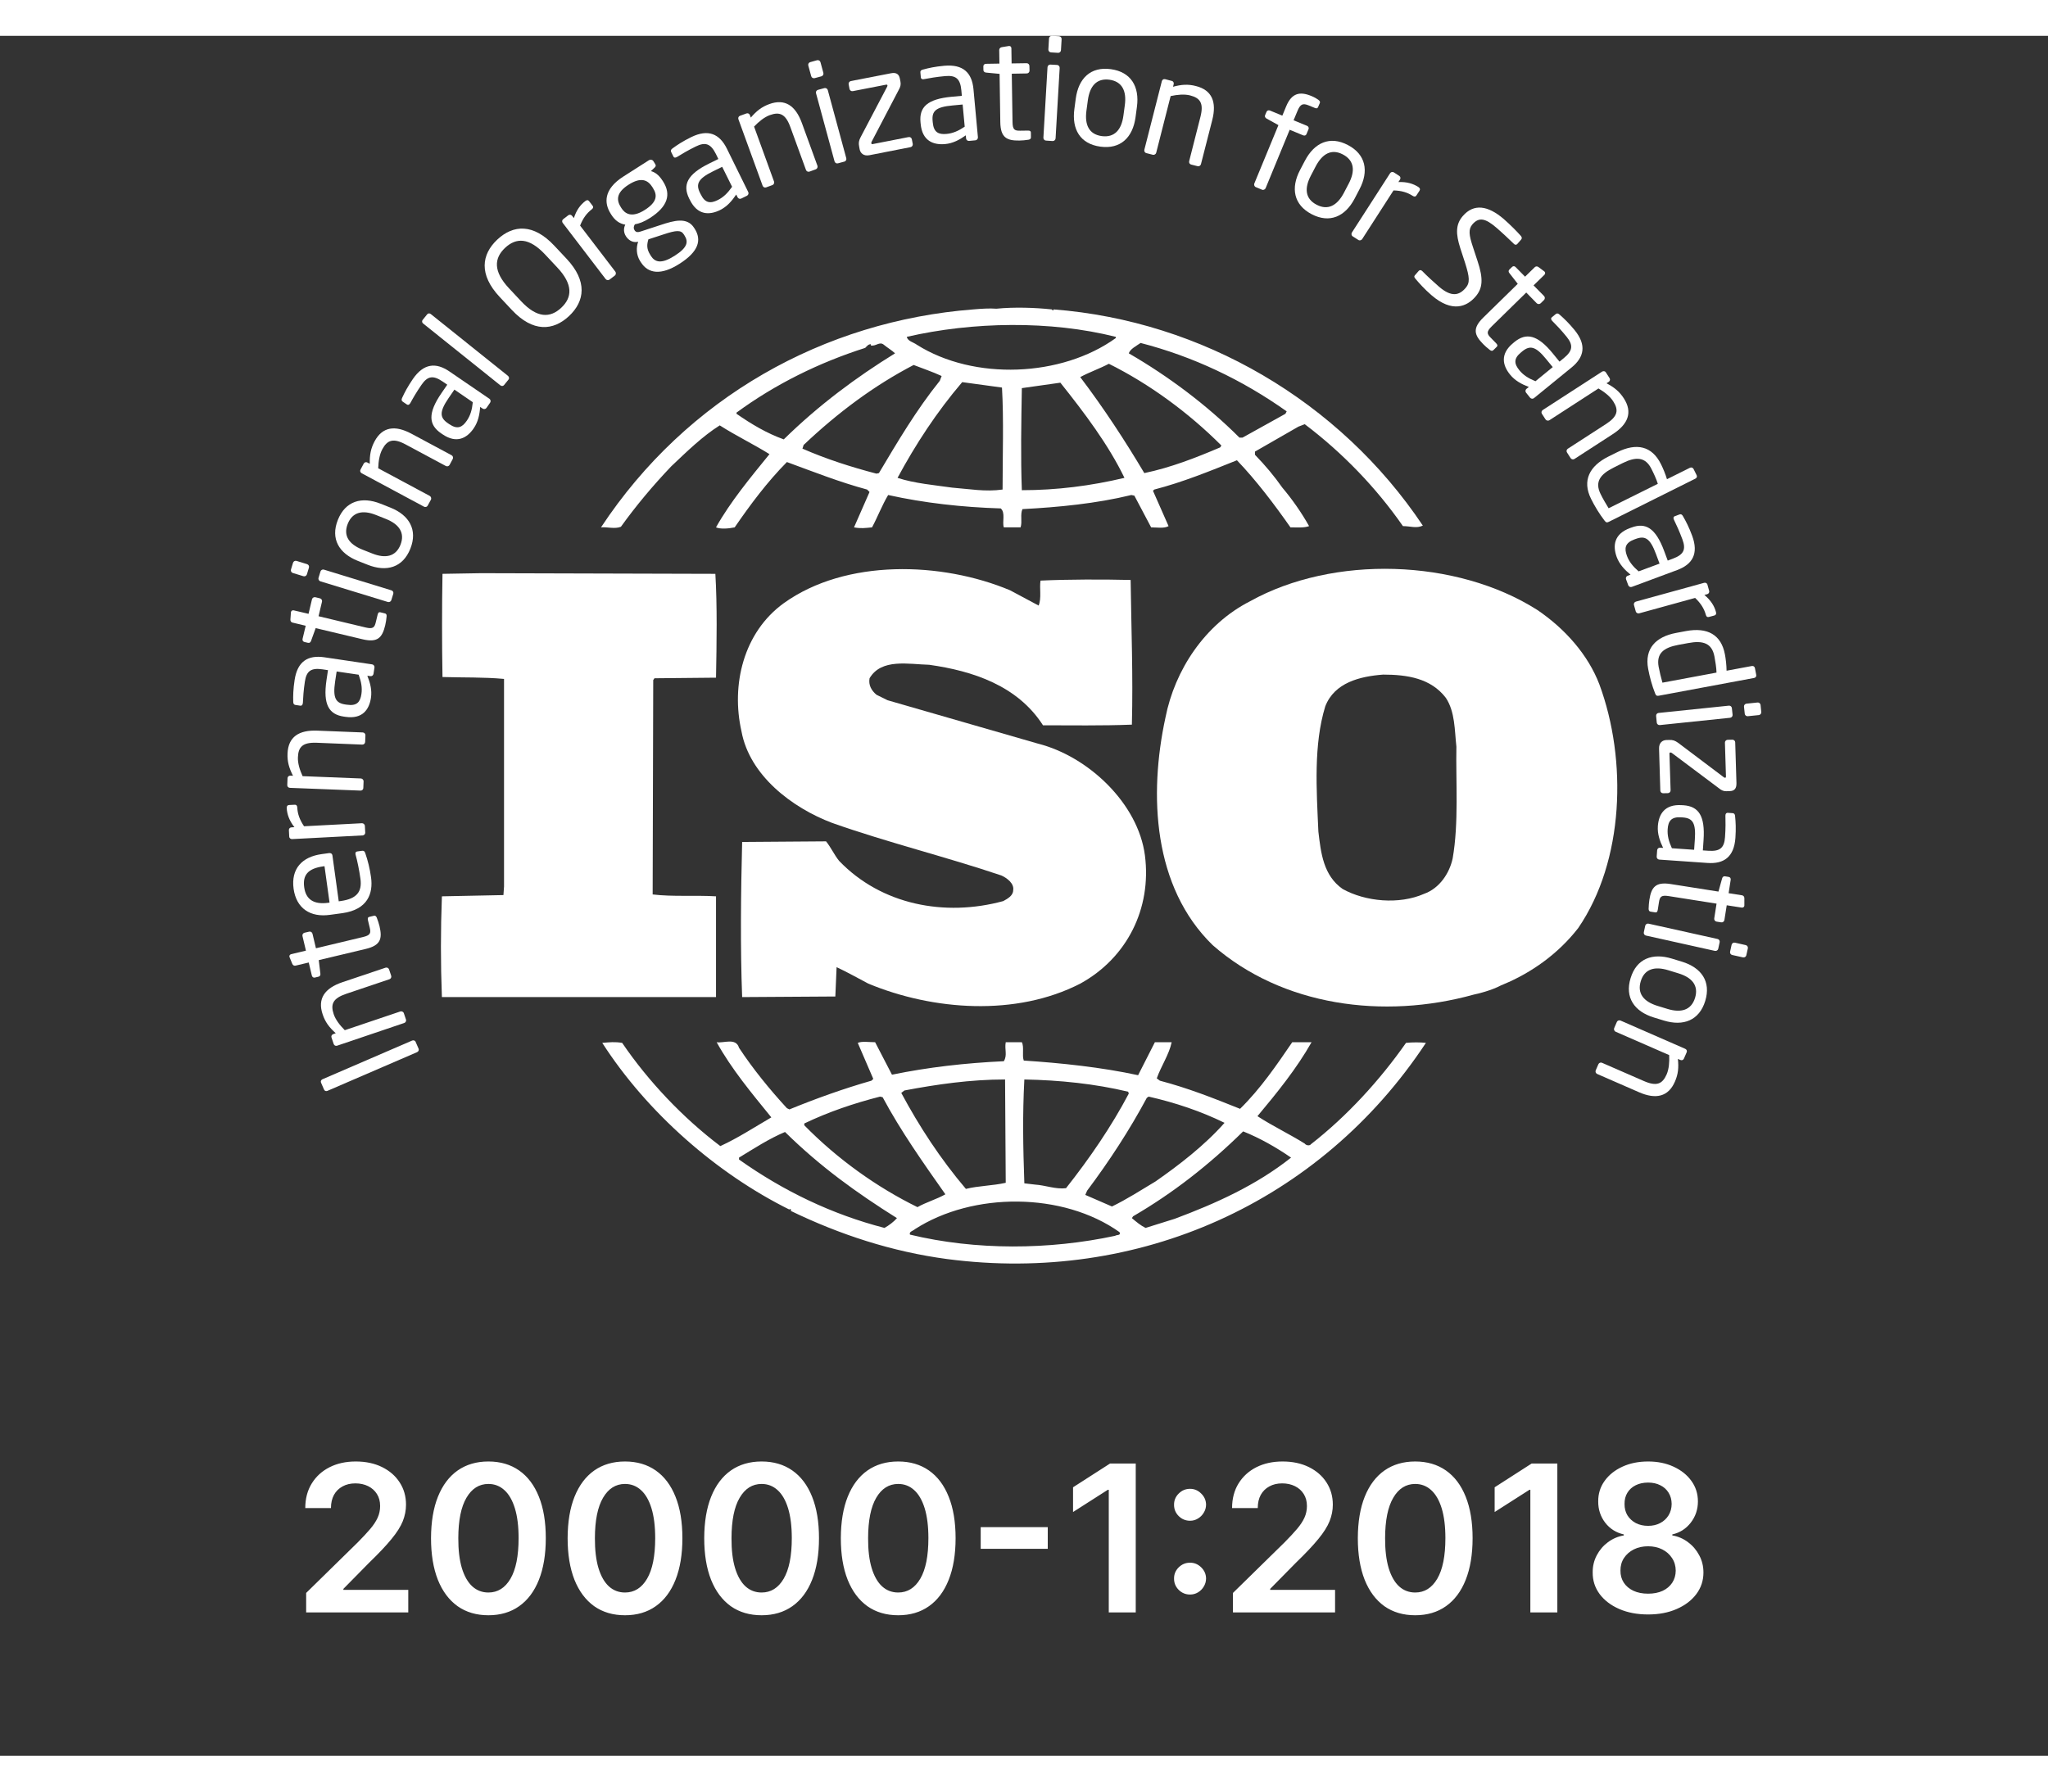 <svg width="112" height="98" viewBox="0 0 100 84" fill="none" xmlns="http://www.w3.org/2000/svg">
<rect x="0" y="0" width="100" height="84" fill="#333333" stroke="none"/>
<path d="M70.931 40.174C70.778 40.89 70.294 41.635 69.533 41.905C68.32 42.438 66.681 42.291 65.558 41.667C64.617 41.008 64.496 39.907 64.374 38.863C64.282 36.807 64.134 34.629 64.71 32.748C65.162 31.583 66.406 31.284 67.532 31.197C68.716 31.197 69.866 31.376 70.597 32.331C71.052 33.015 71.023 33.911 71.113 34.717C71.081 36.416 71.234 38.443 70.931 40.174ZM78.095 31.675C77.548 30.24 76.425 28.959 75.058 28.036C71.113 25.531 65.101 25.351 61.036 27.616C58.819 28.747 57.363 30.985 56.909 33.287C56.087 37.071 56.298 41.574 59.213 44.41C62.614 47.391 67.561 48.049 71.962 46.825C72.17 46.785 72.833 46.619 73.29 46.376L73.42 46.321C74.786 45.753 76.089 44.828 77.062 43.575C79.308 40.293 79.461 35.372 78.095 31.675Z" fill="white"/>
<path d="M34.962 42.026C33.961 41.965 32.837 42.053 31.868 41.934L31.896 31.464L31.957 31.376L34.962 31.347C34.994 29.648 35.023 27.825 34.93 26.276L23.49 26.244L21.606 26.276C21.577 27.856 21.577 29.703 21.606 31.315C22.64 31.347 23.609 31.316 24.611 31.408V41.548L24.582 41.965L21.577 42.026C21.514 43.693 21.514 45.306 21.577 46.947H34.962V42.026Z" fill="white"/>
<path d="M57.363 57.774L55.936 58.221C55.693 58.102 55.481 57.922 55.268 57.742L55.328 57.652C57.271 56.521 59.031 55.147 60.701 53.506C61.52 53.834 62.31 54.283 63.04 54.787C61.341 56.136 59.366 57.026 57.363 57.774ZM54.449 58.606C51.233 59.296 47.649 59.323 44.433 58.548C44.372 58.4 44.583 58.369 44.676 58.281C47.498 56.461 51.898 56.461 54.663 58.426C54.752 58.606 54.509 58.548 54.449 58.606ZM43.188 58.221C40.638 57.562 38.27 56.429 36.085 54.88V54.787C36.814 54.344 37.544 53.865 38.331 53.535C40.062 55.24 41.851 56.521 43.796 57.742C43.642 57.922 43.4 58.102 43.188 58.221ZM39.272 53.12C40.458 52.552 41.7 52.132 42.974 51.807L43.098 51.838C43.976 53.479 45.069 55.028 46.161 56.579C45.738 56.82 45.221 56.965 44.798 57.206C42.794 56.222 40.881 54.848 39.272 53.208V53.12ZM44.161 51.508C45.738 51.21 47.377 50.971 49.076 50.971L49.108 56.017C48.468 56.162 47.77 56.162 47.163 56.315C45.918 54.848 44.887 53.268 44.007 51.627L44.161 51.508ZM50.017 50.971C51.748 51.003 53.479 51.183 55.086 51.569L55.117 51.659C54.269 53.268 53.204 54.822 52.051 56.281C51.534 56.341 51.05 56.136 50.535 56.104L50.017 56.043C49.956 54.283 49.924 52.732 50.017 50.971ZM55.997 51.868L56.087 51.807C57.395 52.105 58.637 52.523 59.792 53.088C58.819 54.19 57.575 55.147 56.423 55.95C55.725 56.368 55.025 56.82 54.295 57.174L52.993 56.608L53.082 56.402C54.176 54.941 55.149 53.447 55.997 51.868ZM68.653 49.183C67.379 51.003 65.77 52.763 64.012 54.132C63.949 54.224 63.766 54.19 63.709 54.103C62.947 53.627 62.128 53.239 61.399 52.763C62.371 51.601 63.312 50.438 64.041 49.151H63.098C62.342 50.258 61.552 51.421 60.55 52.404C59.213 51.868 58.001 51.389 56.634 51.03L56.483 50.916C56.695 50.314 57.088 49.748 57.21 49.151H56.391L55.572 50.762C53.782 50.374 51.809 50.166 49.988 50.047C49.895 49.78 50.017 49.392 49.895 49.151H49.108C49.044 49.51 49.197 49.78 49.015 50.079C47.134 50.166 45.313 50.374 43.553 50.737L42.731 49.151C42.43 49.151 42.094 49.093 41.883 49.183L42.641 50.943L42.551 51.03C41.182 51.421 39.85 51.9 38.545 52.433L38.423 52.372C37.572 51.447 36.753 50.438 36.085 49.423C35.934 48.913 35.326 49.212 34.993 49.151C35.72 50.464 36.693 51.627 37.663 52.822C36.843 53.3 36.026 53.834 35.173 54.224C33.352 52.85 31.656 51.061 30.379 49.183C30.015 49.125 29.774 49.151 29.407 49.183C31.592 52.584 34.993 55.564 38.545 57.325C38.545 57.325 38.545 57.298 38.577 57.298C38.603 57.298 38.664 57.353 38.603 57.385C41.003 58.548 43.553 59.383 46.253 59.742C55.572 60.964 64.466 56.999 69.625 49.183C69.356 49.151 68.957 49.151 68.653 49.183Z" fill="white"/>
<path d="M35.963 18.401C37.876 17 40.001 15.957 42.247 15.24C42.339 15.148 42.398 15.061 42.519 15.061V15.121C42.762 15.18 42.945 14.91 43.156 15.087C43.339 15.24 43.553 15.359 43.703 15.507C41.822 16.667 39.969 18.041 38.27 19.709C37.451 19.416 36.692 18.967 35.963 18.459V18.401ZM54.48 14.701V14.762C51.837 16.667 47.559 16.847 44.768 15.087C44.612 14.968 44.311 14.91 44.279 14.701C47.498 13.959 51.29 13.898 54.48 14.701ZM55.693 15C58.243 15.658 60.64 16.789 62.826 18.34L62.765 18.459L60.672 19.622H60.519C58.912 18.015 57.03 16.614 55.117 15.507C55.178 15.299 55.481 15.148 55.693 15ZM59.58 20.1C58.394 20.605 57.178 21.083 55.875 21.356C54.935 19.775 53.904 18.195 52.746 16.667C53.172 16.435 53.69 16.255 54.144 16.017C56.121 17 58.032 18.401 59.638 20.008L59.58 20.1ZM49.895 22.191C49.834 20.605 49.866 18.848 49.895 17.206C50.503 17.119 51.169 17.027 51.776 16.94C52.96 18.427 54.115 19.955 54.905 21.588C53.265 21.979 51.594 22.191 49.895 22.191ZM48.954 22.159C48.106 22.278 47.347 22.132 46.494 22.066C45.677 21.948 44.644 21.86 43.825 21.588C44.705 19.955 45.738 18.372 46.983 16.913L48.925 17.178C49.015 18.726 48.954 20.518 48.954 22.159ZM42.916 21.356L42.794 21.382C41.55 21.057 40.334 20.666 39.182 20.161L39.24 19.981C40.91 18.401 42.67 17.087 44.612 16.075C45.069 16.255 45.524 16.403 45.978 16.614L45.889 16.847C44.734 18.282 43.825 19.831 42.916 21.356ZM30.318 23.977C31.047 22.962 31.867 21.979 32.776 21.025C33.563 20.28 34.293 19.564 35.144 19.025C35.934 19.532 36.814 19.955 37.572 20.43C36.631 21.588 35.662 22.756 34.961 24.006C35.173 24.098 35.569 24.07 35.873 24.006C36.631 22.904 37.451 21.799 38.423 20.816C39.726 21.295 41.002 21.799 42.339 22.159L42.458 22.278L41.7 24.006C42.036 24.07 42.247 24.038 42.58 24.006C42.852 23.501 43.063 22.936 43.367 22.426C45.13 22.817 46.983 23.023 48.864 23.081C49.107 23.293 48.925 23.739 49.015 24.006H49.834C49.924 23.713 49.805 23.38 49.924 23.115C51.687 23.023 53.536 22.843 55.241 22.426L55.389 22.457L56.208 24.006C56.483 24.006 56.845 24.07 57.059 23.945L56.298 22.22L56.361 22.159C57.754 21.799 59.062 21.263 60.397 20.729C61.34 21.712 62.218 22.875 63.011 24.006C63.343 24.006 63.676 24.038 63.92 23.945C63.555 23.293 63.098 22.637 62.614 22.066C62.218 21.501 61.795 20.996 61.277 20.46V20.306L63.401 19.086L63.708 18.967C65.558 20.367 67.196 22.066 68.502 23.945C68.866 23.945 69.17 24.07 69.474 23.919C65.405 17.835 58.697 13.924 51.446 13.361L51.414 13.42L51.354 13.361C50.535 13.274 49.53 13.24 48.65 13.327C48.317 13.301 47.923 13.327 47.527 13.361C40.244 13.924 33.537 17.656 29.346 24.006C29.65 23.977 30.014 24.098 30.318 23.977Z" fill="white"/>
<path d="M48.986 42.259C46.132 43.036 43.035 42.444 40.971 40.293C40.73 39.994 40.577 39.64 40.334 39.341L36.238 39.371C36.175 41.785 36.145 44.56 36.238 46.947L40.788 46.918L40.849 45.486C41.367 45.723 41.883 46.022 42.398 46.289C45.556 47.602 49.62 47.901 52.747 46.289C55.025 45.039 56.24 42.624 55.904 40.023C55.572 37.491 53.143 35.192 50.685 34.569L43.339 32.449L42.794 32.18C42.551 31.974 42.398 31.707 42.459 31.376C43.035 30.393 44.372 30.692 45.373 30.718C47.498 31.017 49.684 31.733 50.928 33.673C52.263 33.673 53.811 33.699 55.268 33.641C55.328 31.197 55.241 29.051 55.207 26.575C53.841 26.543 52.171 26.543 50.807 26.606C50.746 26.96 50.865 27.465 50.714 27.825L49.319 27.079C45.979 25.679 41.304 25.531 38.27 27.709C36.296 29.138 35.691 31.707 36.206 33.971C36.6 36.117 38.664 37.698 40.638 38.443C43.339 39.397 46.161 40.086 48.896 41.008C49.168 41.13 49.53 41.4 49.472 41.728C49.472 41.992 49.197 42.145 48.986 42.259Z" fill="white"/>
<path d="M20.292 49.13L20.44 49.47C20.466 49.534 20.432 49.608 20.363 49.638L15.99 51.526C15.926 51.553 15.852 51.535 15.823 51.466L15.675 51.125C15.649 51.061 15.675 50.99 15.744 50.961L20.12 49.072C20.181 49.045 20.263 49.061 20.292 49.13Z" fill="white"/>
<path d="M18.997 45.596L19.1 45.902C19.124 45.974 19.087 46.051 19.016 46.075L16.902 46.788C16.254 47.008 16.13 47.293 16.294 47.782C16.384 48.051 16.59 48.318 16.835 48.564L19.547 47.649C19.61 47.626 19.695 47.663 19.719 47.734L19.825 48.049C19.845 48.111 19.808 48.189 19.737 48.212L16.463 49.32C16.392 49.343 16.318 49.312 16.294 49.24L16.186 48.92C16.162 48.849 16.201 48.778 16.273 48.755L16.394 48.712C16.075 48.426 15.882 48.171 15.755 47.792C15.493 47.02 15.858 46.513 16.711 46.223L18.826 45.511C18.894 45.488 18.973 45.525 18.997 45.596Z" fill="white"/>
<path d="M18.397 43.068C18.447 43.194 18.503 43.364 18.532 43.488C18.674 44.095 18.587 44.42 17.863 44.594L15.564 45.142L15.643 45.797C15.654 45.871 15.628 45.934 15.554 45.95L15.377 45.993C15.305 46.011 15.247 45.969 15.228 45.898L15.075 45.258L14.431 45.411C14.364 45.427 14.301 45.393 14.272 45.324L14.137 44.994C14.135 44.988 14.135 44.98 14.132 44.975C14.119 44.923 14.156 44.864 14.222 44.849L14.938 44.679L14.769 43.966C14.753 43.895 14.798 43.82 14.869 43.804L15.094 43.752C15.165 43.733 15.239 43.778 15.258 43.852L15.427 44.563L17.723 44.014C18.085 43.929 18.117 43.824 18.054 43.559L17.966 43.192C17.945 43.099 17.961 43.047 18.027 43.031L18.257 42.975C18.315 42.962 18.363 42.985 18.397 43.068Z" fill="white"/>
<path d="M15.784 40.562C15.026 40.668 14.772 40.995 14.854 41.587C14.933 42.164 15.306 42.441 16.03 42.341L16.091 42.332L15.845 40.555L15.784 40.562ZM16.231 40.023L16.54 42.27L16.636 42.256C17.433 42.146 17.684 41.791 17.6 41.173C17.547 40.785 17.449 40.29 17.362 39.989C17.36 39.976 17.357 39.968 17.357 39.955C17.349 39.902 17.367 39.844 17.436 39.836L17.663 39.804C17.751 39.791 17.801 39.812 17.835 39.915C17.962 40.287 18.055 40.652 18.118 41.101C18.224 41.873 17.965 42.674 16.717 42.848L16.112 42.93C15.153 43.065 14.471 42.618 14.336 41.659C14.202 40.679 14.749 40.097 15.702 39.965L16.064 39.915C16.152 39.904 16.218 39.941 16.231 40.023Z" fill="white"/>
<path d="M14.515 37.687C14.531 37.999 14.627 38.277 14.846 38.604L17.676 38.456C17.742 38.454 17.813 38.512 17.816 38.586L17.834 38.916C17.837 38.985 17.779 39.048 17.705 39.051L14.262 39.231C14.188 39.233 14.124 39.183 14.122 39.109L14.106 38.792C14.101 38.718 14.159 38.66 14.233 38.657L14.375 38.649C14.122 38.324 14.016 38.017 14 37.714C13.998 37.618 14.034 37.571 14.117 37.566L14.391 37.553C14.465 37.547 14.51 37.592 14.515 37.687Z" fill="white"/>
<path d="M17.843 34.161L17.83 34.487C17.827 34.561 17.764 34.619 17.689 34.616L15.467 34.526C14.785 34.5 14.566 34.722 14.547 35.234C14.534 35.517 14.63 35.84 14.775 36.157L17.623 36.27C17.689 36.273 17.756 36.337 17.753 36.411L17.74 36.741C17.737 36.81 17.674 36.868 17.6 36.862L14.156 36.728C14.082 36.725 14.024 36.667 14.027 36.593L14.04 36.255C14.043 36.181 14.106 36.13 14.18 36.133L14.307 36.138C14.114 35.758 14.024 35.451 14.04 35.052C14.072 34.241 14.592 33.898 15.491 33.934L17.711 34.022C17.787 34.024 17.846 34.088 17.843 34.161Z" fill="white"/>
<path d="M16.438 31.044L16.363 31.537C16.244 32.346 16.393 32.587 16.868 32.658L16.947 32.668C17.428 32.74 17.59 32.534 17.648 32.145C17.693 31.836 17.64 31.548 17.513 31.202L16.438 31.044ZM18.285 30.851L18.237 31.16C18.227 31.234 18.158 31.284 18.084 31.273L17.936 31.252C18.076 31.601 18.169 31.955 18.113 32.33C18.028 32.899 17.703 33.382 16.868 33.26L16.786 33.248C16.065 33.142 15.766 32.666 15.941 31.474L16.015 30.98L15.748 30.94C15.185 30.858 14.963 31.022 14.886 31.543C14.82 31.979 14.802 32.304 14.789 32.576C14.786 32.589 14.786 32.595 14.783 32.608C14.773 32.668 14.743 32.727 14.659 32.714L14.424 32.679C14.35 32.668 14.318 32.615 14.318 32.521C14.31 32.238 14.315 31.924 14.384 31.469C14.521 30.541 15.045 30.235 15.835 30.351L18.169 30.697C18.242 30.708 18.295 30.776 18.285 30.851Z" fill="white"/>
<path d="M18.878 28.354C18.867 28.488 18.839 28.663 18.809 28.789C18.664 29.395 18.437 29.645 17.713 29.474L15.414 28.927L15.189 29.548C15.165 29.619 15.115 29.662 15.041 29.645L14.864 29.604C14.79 29.585 14.758 29.521 14.774 29.45L14.927 28.811L14.283 28.657C14.216 28.642 14.174 28.581 14.18 28.507L14.206 28.152C14.209 28.145 14.211 28.139 14.211 28.131C14.224 28.078 14.283 28.044 14.346 28.06L15.065 28.229L15.234 27.518C15.252 27.447 15.326 27.402 15.398 27.418L15.623 27.473C15.694 27.489 15.739 27.563 15.723 27.635L15.554 28.346L17.85 28.895C18.212 28.98 18.289 28.9 18.35 28.636L18.439 28.269C18.461 28.176 18.497 28.137 18.564 28.152L18.793 28.208C18.854 28.221 18.886 28.264 18.878 28.354Z" fill="white"/>
<path d="M19.203 27.251L19.108 27.56C19.086 27.632 19.009 27.671 18.938 27.65L15.643 26.641C15.572 26.617 15.532 26.543 15.553 26.472L15.648 26.16C15.672 26.088 15.746 26.049 15.817 26.07L19.113 27.082C19.184 27.103 19.227 27.18 19.203 27.251ZM15.085 25.972L14.985 26.302C14.961 26.374 14.887 26.414 14.816 26.392L14.298 26.234C14.226 26.213 14.187 26.136 14.208 26.065L14.308 25.734C14.332 25.663 14.406 25.623 14.478 25.644L14.995 25.803C15.067 25.827 15.107 25.901 15.085 25.972Z" fill="white"/>
<path d="M18.365 23.404C17.726 23.147 17.216 23.242 16.98 23.832C16.748 24.416 17.047 24.833 17.694 25.092L18.17 25.28C18.809 25.536 19.319 25.446 19.555 24.857C19.784 24.273 19.488 23.85 18.841 23.594L18.365 23.404ZM20.036 25.05C19.668 25.972 18.873 26.199 17.951 25.832L17.475 25.644C16.55 25.277 16.13 24.564 16.497 23.641C16.864 22.719 17.662 22.484 18.584 22.851L19.063 23.041C19.985 23.409 20.403 24.128 20.036 25.05Z" fill="white"/>
<path d="M22.106 20.668L21.953 20.954C21.918 21.02 21.834 21.044 21.77 21.009L19.807 19.957C19.204 19.632 18.911 19.738 18.668 20.19C18.533 20.441 18.478 20.774 18.467 21.12L20.985 22.471C21.043 22.502 21.075 22.59 21.041 22.655L20.882 22.946C20.851 23.007 20.769 23.031 20.703 22.996L17.661 21.363C17.595 21.329 17.566 21.252 17.603 21.186L17.762 20.888C17.798 20.824 17.878 20.803 17.941 20.84L18.055 20.901C18.047 20.473 18.102 20.156 18.29 19.804C18.673 19.088 19.294 19.006 20.087 19.431L22.05 20.483C22.116 20.52 22.14 20.602 22.106 20.668Z" fill="white"/>
<path d="M22.188 17.278L21.905 17.69C21.445 18.364 21.471 18.647 21.868 18.919L21.934 18.964C22.336 19.239 22.571 19.122 22.793 18.797C22.97 18.541 23.049 18.261 23.086 17.894L22.188 17.278ZM23.932 17.915L23.755 18.171C23.713 18.232 23.628 18.248 23.567 18.205L23.445 18.124C23.419 18.496 23.345 18.856 23.131 19.167C22.806 19.643 22.301 19.936 21.604 19.458L21.538 19.413C20.935 19.001 20.874 18.443 21.556 17.45L21.839 17.038L21.614 16.884C21.146 16.564 20.874 16.614 20.576 17.051C20.327 17.413 20.166 17.695 20.037 17.933C20.029 17.944 20.026 17.949 20.018 17.96C19.984 18.01 19.931 18.05 19.859 17.999L19.664 17.867C19.603 17.825 19.595 17.762 19.637 17.677C19.756 17.421 19.899 17.143 20.158 16.763C20.689 15.989 21.292 15.943 21.95 16.395L23.898 17.727C23.958 17.77 23.974 17.854 23.932 17.915Z" fill="white"/>
<path d="M24.832 16.784L24.61 17.058C24.568 17.111 24.488 17.116 24.43 17.069L20.662 14.051C20.609 14.009 20.59 13.935 20.635 13.877L20.857 13.602C20.899 13.549 20.974 13.541 21.032 13.586L24.8 16.604C24.853 16.646 24.877 16.725 24.832 16.784Z" fill="white"/>
<path d="M26.614 10.677C25.837 9.847 25.205 9.847 24.663 10.354C24.124 10.859 24.076 11.499 24.853 12.329L25.448 12.965C26.225 13.792 26.862 13.79 27.406 13.28C27.943 12.778 27.988 12.141 27.211 11.314L26.614 10.677ZM27.784 13.687C27.01 14.411 26.022 14.485 24.996 13.391L24.399 12.754C23.371 11.657 23.509 10.677 24.283 9.95C25.06 9.223 26.043 9.155 27.068 10.252L27.665 10.888C28.691 11.982 28.558 12.96 27.784 13.687Z" fill="white"/>
<path d="M28.894 8.475C28.645 8.666 28.471 8.901 28.325 9.268L30.046 11.517C30.088 11.57 30.08 11.662 30.022 11.707L29.758 11.908C29.705 11.95 29.62 11.937 29.573 11.879L27.48 9.141C27.432 9.083 27.44 9.001 27.498 8.956L27.749 8.763C27.81 8.718 27.889 8.732 27.934 8.792L28.021 8.903C28.145 8.512 28.338 8.253 28.582 8.068C28.656 8.01 28.719 8.013 28.767 8.079L28.936 8.298C28.981 8.356 28.968 8.417 28.894 8.475Z" fill="white"/>
<path d="M33.388 9.696C33.246 9.471 33.005 9.498 32.411 9.694L31.66 9.939C31.586 10.188 31.562 10.402 31.753 10.698L31.784 10.751C31.988 11.068 32.302 11.147 32.937 10.745C33.587 10.331 33.618 10.053 33.417 9.741L33.388 9.696ZM31.853 7.386C31.636 7.046 31.311 6.877 30.696 7.268C30.056 7.675 30.112 8.05 30.315 8.37L30.344 8.415C30.503 8.666 30.828 8.922 31.483 8.504C32.099 8.113 32.102 7.775 31.882 7.434L31.853 7.386ZM31.961 6.438L31.782 6.607C31.954 6.652 32.151 6.763 32.35 7.072L32.379 7.117C32.778 7.743 32.611 8.338 31.734 8.898C31.433 9.091 31.208 9.168 31 9.205C30.933 9.313 30.928 9.405 30.981 9.49C31.044 9.588 31.121 9.609 31.274 9.559L32.263 9.236C32.91 9.022 33.55 8.84 33.891 9.377L33.92 9.421C34.269 9.969 34.118 10.536 33.182 11.131C32.284 11.707 31.65 11.62 31.296 11.062L31.261 11.01C31.058 10.693 31.063 10.32 31.161 10.058L31.108 10.066C30.875 10.103 30.677 9.966 30.564 9.789L30.561 9.783C30.46 9.63 30.431 9.416 30.532 9.223C30.249 9.173 30.032 9.022 29.847 8.732L29.818 8.684C29.496 8.177 29.461 7.495 30.442 6.869L31.689 6.073C31.758 6.031 31.855 6.047 31.901 6.116L31.993 6.263C32.041 6.337 32.017 6.385 31.961 6.438Z" fill="white"/>
<path d="M35.263 6.398L34.814 6.618C34.079 6.98 33.968 7.241 34.18 7.672L34.217 7.743C34.431 8.182 34.695 8.195 35.047 8.021C35.327 7.883 35.533 7.675 35.747 7.373L35.263 6.398ZM36.474 7.809L36.194 7.947C36.127 7.979 36.046 7.952 36.014 7.883L35.948 7.751C35.739 8.063 35.499 8.341 35.158 8.51C34.642 8.763 34.058 8.771 33.685 8.013L33.649 7.942C33.326 7.286 33.546 6.768 34.626 6.237L35.076 6.015L34.957 5.772C34.703 5.262 34.441 5.172 33.968 5.407C33.575 5.6 33.295 5.769 33.065 5.912C33.051 5.92 33.046 5.923 33.033 5.928C32.977 5.954 32.914 5.965 32.877 5.886L32.771 5.672C32.737 5.605 32.764 5.547 32.843 5.494C33.07 5.328 33.331 5.154 33.744 4.95C34.587 4.535 35.136 4.792 35.491 5.508L36.534 7.627C36.569 7.693 36.539 7.775 36.474 7.809Z" fill="white"/>
<path d="M39.832 6.52L39.526 6.631C39.457 6.655 39.378 6.62 39.354 6.549L38.593 4.459C38.36 3.816 38.072 3.697 37.589 3.872C37.322 3.97 37.06 4.181 36.82 4.432L37.795 7.117C37.819 7.181 37.784 7.265 37.715 7.289L37.404 7.403C37.34 7.426 37.261 7.389 37.237 7.32L36.056 4.075C36.032 4.007 36.061 3.93 36.13 3.906L36.45 3.79C36.519 3.764 36.59 3.803 36.616 3.872L36.661 3.993C36.939 3.669 37.19 3.47 37.565 3.333C38.328 3.055 38.844 3.409 39.153 4.255L39.914 6.346C39.938 6.417 39.901 6.493 39.832 6.52Z" fill="white"/>
<path d="M41.23 6.142L40.915 6.227C40.844 6.248 40.77 6.203 40.749 6.131L39.845 2.804C39.824 2.733 39.866 2.659 39.94 2.638L40.252 2.553C40.323 2.535 40.398 2.577 40.419 2.649L41.322 5.976C41.343 6.047 41.301 6.123 41.23 6.142ZM40.109 1.977L39.776 2.067C39.705 2.085 39.629 2.043 39.61 1.972L39.467 1.449C39.449 1.377 39.491 1.303 39.562 1.285L39.895 1.192C39.967 1.174 40.043 1.216 40.062 1.288L40.204 1.811C40.223 1.882 40.181 1.956 40.109 1.977Z" fill="white"/>
<path d="M44.462 5.436L42.453 5.83C42.168 5.886 42.012 5.729 41.975 5.542L41.952 5.415C41.914 5.23 41.935 5.122 42.02 4.955L43.318 2.484C43.326 2.463 43.336 2.439 43.333 2.421C43.328 2.392 43.31 2.376 43.257 2.387L41.642 2.701C41.568 2.717 41.497 2.669 41.481 2.595L41.438 2.368C41.423 2.297 41.473 2.225 41.544 2.209L43.5 1.829C43.772 1.773 43.896 1.882 43.936 2.08L43.968 2.241C43.994 2.379 43.968 2.49 43.886 2.635L42.564 5.164C42.543 5.196 42.541 5.225 42.546 5.246C42.551 5.278 42.562 5.296 42.609 5.288L44.364 4.945C44.438 4.929 44.51 4.979 44.523 5.05L44.568 5.278C44.581 5.349 44.533 5.423 44.462 5.436Z" fill="white"/>
<path d="M47.004 3.354L46.508 3.401C45.691 3.475 45.493 3.676 45.538 4.155L45.546 4.236C45.59 4.72 45.831 4.826 46.22 4.791C46.529 4.762 46.798 4.643 47.105 4.437L47.004 3.354ZM47.628 5.103L47.316 5.132C47.242 5.137 47.176 5.082 47.171 5.008L47.158 4.86C46.851 5.079 46.529 5.251 46.151 5.286C45.577 5.338 45.03 5.137 44.954 4.297L44.946 4.215C44.88 3.489 45.268 3.087 46.468 2.976L46.965 2.931L46.941 2.661C46.888 2.096 46.677 1.919 46.151 1.966C45.712 2.006 45.392 2.064 45.125 2.114C45.112 2.117 45.104 2.117 45.091 2.12C45.03 2.125 44.97 2.109 44.962 2.022L44.941 1.787C44.932 1.713 44.975 1.668 45.07 1.647C45.34 1.573 45.646 1.504 46.103 1.462C47.039 1.377 47.459 1.813 47.533 2.606L47.75 4.955C47.755 5.029 47.702 5.095 47.628 5.103Z" fill="white"/>
<path d="M50.219 5.074C50.082 5.095 49.908 5.114 49.778 5.114C49.154 5.124 48.856 4.966 48.843 4.221L48.808 1.858L48.15 1.795C48.076 1.787 48.021 1.747 48.018 1.673L48.015 1.491C48.015 1.417 48.068 1.369 48.142 1.367L48.8 1.356L48.79 0.693C48.79 0.627 48.835 0.571 48.909 0.555L49.26 0.497H49.281C49.337 0.494 49.384 0.542 49.384 0.611L49.395 1.348L50.127 1.337C50.201 1.335 50.264 1.396 50.264 1.47L50.27 1.7C50.27 1.774 50.209 1.837 50.135 1.837L49.403 1.85L49.44 4.213C49.445 4.585 49.54 4.638 49.812 4.633L50.19 4.628C50.285 4.625 50.333 4.651 50.336 4.72L50.338 4.958C50.338 5.019 50.306 5.058 50.219 5.074Z" fill="white"/>
<path d="M51.663 0.83L51.317 0.809C51.243 0.806 51.187 0.74 51.19 0.666L51.221 0.127C51.227 0.053 51.29 -0.005 51.364 0L51.711 0.019C51.785 0.024 51.84 0.087 51.837 0.162L51.805 0.703C51.8 0.777 51.737 0.835 51.663 0.83ZM51.398 5.138L51.074 5.116C50.999 5.114 50.944 5.048 50.947 4.974L51.148 1.531C51.153 1.456 51.217 1.401 51.29 1.404L51.615 1.422C51.689 1.427 51.745 1.491 51.742 1.567L51.542 5.008C51.536 5.085 51.473 5.14 51.398 5.138Z" fill="white"/>
<path d="M54.923 3.388C55.016 2.704 54.801 2.231 54.17 2.143C53.546 2.062 53.213 2.453 53.118 3.143L53.049 3.653C52.957 4.337 53.165 4.81 53.797 4.897C54.421 4.979 54.762 4.588 54.854 3.898L54.923 3.388ZM53.728 5.412C52.74 5.278 52.325 4.559 52.46 3.573L52.528 3.063C52.661 2.078 53.252 1.493 54.239 1.628C55.227 1.763 55.647 2.482 55.514 3.467L55.446 3.978C55.311 4.963 54.714 5.547 53.728 5.412Z" fill="white"/>
<path d="M58.476 6.366L58.162 6.287C58.088 6.269 58.046 6.195 58.065 6.121L58.614 3.962C58.783 3.298 58.612 3.039 58.112 2.91C57.837 2.841 57.501 2.868 57.16 2.942L56.455 5.711C56.439 5.777 56.362 5.827 56.291 5.809L55.969 5.727C55.903 5.711 55.86 5.637 55.876 5.566L56.73 2.217C56.748 2.143 56.817 2.099 56.889 2.117L57.216 2.202C57.29 2.217 57.327 2.292 57.308 2.363L57.277 2.487C57.689 2.376 58.008 2.352 58.397 2.453C59.185 2.654 59.415 3.235 59.193 4.11L58.64 6.269C58.622 6.34 58.548 6.385 58.476 6.366Z" fill="white"/>
<path d="M64.21 3.525L63.908 3.401C63.615 3.28 63.491 3.33 63.351 3.674L63.163 4.125L63.821 4.395C63.89 4.424 63.919 4.496 63.893 4.559L63.792 4.802C63.766 4.866 63.7 4.886 63.631 4.86L62.973 4.588L61.797 7.442C61.77 7.503 61.689 7.543 61.626 7.516L61.319 7.389C61.25 7.363 61.221 7.275 61.245 7.215L62.423 4.361L61.845 4.041C61.779 4.006 61.747 3.943 61.77 3.88L61.842 3.711C61.868 3.65 61.937 3.621 62.006 3.647L62.614 3.898L62.799 3.449C63.076 2.778 63.483 2.712 64.033 2.939C64.202 3.01 64.294 3.069 64.368 3.121C64.429 3.169 64.469 3.214 64.448 3.272L64.36 3.478C64.334 3.547 64.278 3.552 64.21 3.525Z" fill="white"/>
<path d="M65.856 7.217C66.176 6.607 66.134 6.089 65.57 5.793C65.016 5.502 64.569 5.756 64.244 6.372L64.006 6.829C63.687 7.439 63.723 7.955 64.286 8.248C64.841 8.541 65.293 8.287 65.618 7.672L65.856 7.217ZM64.043 8.71C63.163 8.248 63.018 7.431 63.48 6.551L63.718 6.097C64.181 5.217 64.934 4.871 65.814 5.333C66.694 5.793 66.845 6.612 66.382 7.492L66.144 7.949C65.682 8.829 64.923 9.17 64.043 8.71Z" fill="white"/>
<path d="M68.979 7.815C68.718 7.648 68.437 7.561 68.043 7.55L66.511 9.929C66.474 9.984 66.387 10.011 66.326 9.969L66.045 9.791C65.99 9.754 65.972 9.67 66.011 9.606L67.874 6.713C67.916 6.649 67.993 6.628 68.057 6.668L68.323 6.84C68.387 6.879 68.398 6.961 68.358 7.022L68.281 7.141C68.694 7.125 69.003 7.22 69.257 7.384C69.336 7.434 69.354 7.495 69.312 7.564L69.161 7.796C69.121 7.86 69.058 7.868 68.979 7.815Z" fill="white"/>
<path d="M69.899 12.669C69.543 12.36 69.308 12.093 69.112 11.863C69.038 11.773 69.046 11.745 69.094 11.686L69.271 11.483C69.321 11.427 69.382 11.435 69.429 11.475C69.435 11.48 69.44 11.485 69.445 11.488C69.662 11.713 70.027 12.046 70.261 12.249C70.877 12.78 71.253 12.675 71.562 12.315C71.784 12.062 71.758 11.789 71.541 11.1L71.303 10.37C71.081 9.675 71.07 9.213 71.424 8.803C71.958 8.182 72.651 8.28 73.43 8.951C73.731 9.213 74.099 9.583 74.268 9.781C74.31 9.836 74.323 9.892 74.278 9.945L74.088 10.164C74.046 10.214 73.983 10.214 73.932 10.172C73.927 10.167 73.927 10.167 73.922 10.161C73.707 9.953 73.365 9.628 73.068 9.372C72.54 8.917 72.217 8.835 71.895 9.208C71.686 9.451 71.731 9.739 71.919 10.309L72.146 10.999C72.434 11.863 72.402 12.326 72.048 12.735C71.626 13.227 70.909 13.539 69.899 12.669Z" fill="white"/>
<path d="M72.749 15.344C72.64 15.262 72.508 15.146 72.418 15.053C71.982 14.609 71.892 14.284 72.423 13.763L74.109 12.112L73.703 11.591C73.654 11.536 73.647 11.467 73.7 11.414L73.832 11.287C73.884 11.234 73.956 11.242 74.006 11.295L74.466 11.763L74.939 11.3C74.987 11.253 75.061 11.247 75.121 11.293L75.407 11.506C75.409 11.509 75.415 11.514 75.42 11.52C75.457 11.559 75.457 11.625 75.409 11.673L74.881 12.188L75.394 12.709C75.444 12.762 75.444 12.849 75.391 12.902L75.227 13.063C75.174 13.113 75.087 13.113 75.034 13.06L74.524 12.537L72.838 14.189C72.574 14.448 72.6 14.554 72.791 14.746L73.055 15.016C73.121 15.085 73.135 15.137 73.087 15.185L72.918 15.351C72.873 15.394 72.82 15.397 72.749 15.344Z" fill="white"/>
<path d="M75.817 16.179L75.5 15.793C74.984 15.156 74.704 15.106 74.334 15.407L74.271 15.46C73.893 15.766 73.938 16.026 74.187 16.332C74.382 16.573 74.63 16.728 74.974 16.869L75.817 16.179ZM74.712 17.674L74.517 17.431C74.469 17.373 74.477 17.289 74.535 17.241L74.651 17.149C74.3 17.016 73.975 16.842 73.737 16.549C73.372 16.105 73.233 15.537 73.888 15.003L73.951 14.95C74.519 14.49 75.072 14.588 75.83 15.523L76.147 15.912L76.358 15.74C76.797 15.381 76.826 15.106 76.494 14.696C76.216 14.355 75.989 14.12 75.796 13.927C75.788 13.917 75.785 13.911 75.774 13.901C75.737 13.853 75.713 13.795 75.782 13.739L75.965 13.589C76.023 13.541 76.084 13.552 76.155 13.618C76.366 13.803 76.596 14.02 76.887 14.374C77.479 15.103 77.352 15.698 76.734 16.2L74.903 17.693C74.844 17.741 74.76 17.73 74.712 17.674Z" fill="white"/>
<path d="M76.69 20.624L76.515 20.351C76.473 20.29 76.491 20.206 76.555 20.164L78.423 18.956C78.997 18.583 79.047 18.277 78.767 17.846C78.614 17.608 78.349 17.399 78.051 17.222L75.654 18.774C75.598 18.811 75.508 18.797 75.466 18.734L75.286 18.456C75.249 18.398 75.268 18.314 75.331 18.274L78.225 16.401C78.288 16.361 78.37 16.371 78.41 16.435L78.592 16.718C78.635 16.781 78.611 16.86 78.55 16.9L78.442 16.969C78.82 17.167 79.07 17.368 79.287 17.703C79.729 18.385 79.501 18.967 78.746 19.455L76.877 20.666C76.816 20.705 76.732 20.687 76.69 20.624Z" fill="white"/>
<path d="M80.948 21.879C80.885 21.66 80.734 21.343 80.636 21.15C80.34 20.555 79.875 20.547 79.227 20.869L78.794 21.086C78.133 21.414 77.858 21.786 78.157 22.384C78.257 22.59 78.424 22.878 78.546 23.073L80.948 21.879ZM78.348 23.678C78.088 23.34 77.874 22.986 77.689 22.616C77.24 21.715 77.621 21.007 78.527 20.552L78.963 20.336C79.912 19.863 80.663 20.034 81.101 20.917C81.196 21.105 81.32 21.398 81.395 21.654L82.52 21.094C82.581 21.065 82.658 21.086 82.692 21.152L82.845 21.461C82.877 21.52 82.85 21.593 82.785 21.625L78.551 23.737C78.472 23.776 78.421 23.779 78.348 23.678Z" fill="white"/>
<path d="M81.033 25.777L80.858 25.306C80.573 24.54 80.327 24.403 79.876 24.569L79.801 24.596C79.344 24.767 79.305 25.026 79.439 25.394C79.547 25.687 79.732 25.912 80.01 26.155L81.033 25.777ZM79.505 26.834L79.397 26.543C79.37 26.472 79.408 26.395 79.476 26.369L79.616 26.316C79.325 26.078 79.075 25.811 78.942 25.457C78.745 24.918 78.794 24.337 79.587 24.041L79.664 24.014C80.348 23.758 80.837 24.03 81.257 25.158L81.432 25.629L81.685 25.534C82.217 25.335 82.333 25.085 82.148 24.59C81.994 24.178 81.857 23.885 81.738 23.639C81.733 23.626 81.731 23.62 81.725 23.607C81.704 23.552 81.704 23.486 81.786 23.457L82.008 23.375C82.077 23.348 82.132 23.377 82.177 23.462C82.317 23.705 82.465 23.983 82.624 24.413C82.951 25.296 82.639 25.814 81.892 26.091L79.68 26.913C79.611 26.94 79.532 26.903 79.505 26.834Z" fill="white"/>
<path d="M83.293 28.276C83.209 27.978 83.055 27.724 82.77 27.452L80.038 28.205C79.971 28.224 79.889 28.181 79.871 28.11L79.781 27.79C79.765 27.724 79.808 27.65 79.879 27.632L83.206 26.715C83.277 26.694 83.352 26.73 83.37 26.802L83.455 27.108C83.476 27.18 83.431 27.249 83.359 27.27L83.222 27.307C83.539 27.571 83.708 27.846 83.787 28.139C83.814 28.232 83.787 28.287 83.708 28.311L83.441 28.382C83.37 28.403 83.317 28.369 83.293 28.276Z" fill="white"/>
<path d="M83.814 31.099C83.811 30.872 83.753 30.523 83.713 30.312C83.592 29.659 83.148 29.521 82.437 29.656L81.959 29.743C81.232 29.878 80.868 30.161 80.989 30.819C81.031 31.046 81.11 31.369 81.174 31.591L83.814 31.099ZM80.817 32.117C80.661 31.72 80.553 31.321 80.476 30.914C80.292 29.923 80.852 29.345 81.848 29.16L82.329 29.07C83.372 28.877 84.047 29.247 84.226 30.216C84.266 30.423 84.303 30.737 84.305 31.007L85.542 30.777C85.608 30.764 85.677 30.806 85.69 30.88L85.754 31.218C85.767 31.284 85.724 31.348 85.65 31.361L80.997 32.228C80.909 32.243 80.859 32.233 80.817 32.117Z" fill="white"/>
<path d="M85.193 33.108L85.156 32.764C85.148 32.69 85.204 32.624 85.278 32.616L85.817 32.56C85.891 32.552 85.957 32.605 85.965 32.679L86 33.023C86.007 33.097 85.954 33.166 85.88 33.174L85.341 33.229C85.267 33.237 85.201 33.182 85.193 33.108ZM80.897 33.543L80.865 33.218C80.857 33.144 80.909 33.078 80.984 33.07L84.416 32.714C84.491 32.706 84.556 32.759 84.564 32.833L84.599 33.158C84.607 33.232 84.552 33.298 84.477 33.306L81.047 33.662C80.973 33.67 80.904 33.617 80.897 33.543Z" fill="white"/>
<path d="M81.07 36.86L81.009 34.817C80.998 34.524 81.178 34.397 81.368 34.392L81.498 34.389C81.685 34.381 81.788 34.421 81.941 34.529L84.17 36.21C84.191 36.223 84.209 36.236 84.23 36.236C84.256 36.236 84.278 36.22 84.275 36.167L84.225 34.521C84.222 34.447 84.283 34.384 84.357 34.381L84.587 34.376C84.661 34.373 84.724 34.432 84.727 34.505L84.788 36.498C84.795 36.776 84.671 36.881 84.468 36.886L84.304 36.892C84.162 36.897 84.058 36.852 83.929 36.746L81.646 35.034C81.617 35.008 81.59 35.002 81.569 35.002C81.537 35.002 81.516 35.01 81.516 35.058L81.572 36.847C81.574 36.921 81.516 36.984 81.44 36.987L81.21 36.992C81.135 36.995 81.072 36.937 81.07 36.86Z" fill="white"/>
<path d="M82.721 39.753L82.756 39.254C82.814 38.438 82.647 38.208 82.169 38.173L82.087 38.168C81.601 38.134 81.455 38.355 81.429 38.746C81.408 39.056 81.481 39.341 81.635 39.677L82.721 39.753ZM80.893 40.086L80.916 39.775C80.921 39.7 80.985 39.645 81.059 39.651L81.207 39.661C81.043 39.323 80.924 38.976 80.95 38.599C80.99 38.022 81.278 37.516 82.121 37.574L82.203 37.578C82.933 37.631 83.265 38.081 83.181 39.284L83.147 39.783L83.416 39.801C83.984 39.84 84.193 39.661 84.23 39.132C84.262 38.694 84.256 38.369 84.249 38.097C84.251 38.084 84.251 38.075 84.251 38.062C84.256 38.001 84.28 37.944 84.368 37.948L84.605 37.964C84.679 37.969 84.717 38.02 84.722 38.118C84.75 38.398 84.769 38.709 84.737 39.169C84.671 40.107 84.172 40.452 83.374 40.396L81.019 40.232C80.945 40.227 80.887 40.16 80.893 40.086Z" fill="white"/>
<path d="M80.499 42.637C80.502 42.5 80.516 42.322 80.536 42.195C80.632 41.58 80.841 41.31 81.575 41.426L83.909 41.794L84.086 41.157C84.104 41.086 84.152 41.038 84.226 41.048L84.405 41.077C84.48 41.088 84.519 41.148 84.506 41.223L84.405 41.873L85.061 41.976C85.127 41.987 85.174 42.042 85.174 42.116V42.472C85.172 42.481 85.172 42.486 85.172 42.494C85.161 42.547 85.109 42.587 85.042 42.576L84.313 42.463L84.199 43.184C84.186 43.258 84.118 43.308 84.043 43.297L83.816 43.261C83.742 43.249 83.692 43.178 83.703 43.105L83.816 42.383L81.483 42.015C81.115 41.957 81.047 42.042 81.004 42.312L80.946 42.684C80.93 42.779 80.896 42.822 80.83 42.811L80.595 42.774C80.536 42.764 80.499 42.724 80.499 42.637Z" fill="white"/>
<path d="M84.477 44.73L84.551 44.392C84.567 44.321 84.639 44.273 84.712 44.289L85.241 44.408C85.312 44.423 85.36 44.495 85.344 44.569L85.27 44.904C85.254 44.978 85.18 45.023 85.109 45.008L84.58 44.891C84.507 44.875 84.461 44.801 84.477 44.73ZM80.265 43.781L80.333 43.464C80.349 43.39 80.423 43.345 80.495 43.361L83.864 44.109C83.938 44.125 83.983 44.196 83.967 44.27L83.898 44.587C83.883 44.659 83.809 44.706 83.737 44.691L80.368 43.942C80.294 43.926 80.249 43.852 80.265 43.781Z" fill="white"/>
<path d="M81.419 47.525C82.077 47.726 82.579 47.592 82.767 46.984C82.949 46.381 82.619 45.99 81.953 45.787L81.461 45.636C80.8 45.433 80.301 45.564 80.116 46.17C79.931 46.772 80.261 47.169 80.928 47.375L81.419 47.525ZM79.62 46.019C79.91 45.068 80.684 44.778 81.636 45.068L82.127 45.218C83.076 45.509 83.554 46.185 83.263 47.137C82.973 48.086 82.193 48.385 81.244 48.093L80.753 47.943C79.804 47.652 79.326 46.968 79.62 46.019Z" fill="white"/>
<path d="M77.917 50.523L78.046 50.226C78.078 50.157 78.157 50.125 78.226 50.157L80.263 51.045C80.889 51.32 81.172 51.194 81.379 50.723C81.492 50.461 81.519 50.129 81.503 49.78L78.887 48.638C78.826 48.612 78.789 48.53 78.818 48.461L78.95 48.157C78.976 48.096 79.058 48.065 79.127 48.093L82.285 49.473C82.353 49.502 82.388 49.576 82.356 49.645L82.221 49.954C82.192 50.023 82.116 50.049 82.047 50.017L81.928 49.967C81.973 50.39 81.944 50.709 81.783 51.077C81.46 51.82 80.847 51.952 80.026 51.592L77.988 50.702C77.919 50.673 77.888 50.591 77.917 50.523Z" fill="white"/>
<path d="M14.949 77V76.048L17.474 73.573C17.715 73.329 17.917 73.113 18.078 72.923C18.239 72.734 18.359 72.55 18.44 72.373C18.52 72.195 18.561 72.006 18.561 71.805C18.561 71.575 18.509 71.379 18.404 71.215C18.3 71.049 18.157 70.922 17.975 70.832C17.792 70.742 17.585 70.697 17.353 70.697C17.114 70.697 16.904 70.746 16.725 70.846C16.545 70.943 16.405 71.081 16.306 71.261C16.209 71.441 16.16 71.656 16.16 71.904H14.906C14.906 71.442 15.012 71.041 15.223 70.7C15.433 70.359 15.723 70.095 16.093 69.908C16.464 69.721 16.89 69.628 17.371 69.628C17.859 69.628 18.287 69.719 18.656 69.901C19.026 70.084 19.312 70.333 19.516 70.651C19.722 70.968 19.825 71.33 19.825 71.737C19.825 72.01 19.773 72.277 19.669 72.54C19.564 72.803 19.381 73.094 19.118 73.413C18.858 73.733 18.492 74.12 18.021 74.575L16.767 75.849V75.899H19.935V77H14.949ZM23.848 77.138C23.263 77.138 22.762 76.99 22.343 76.695C21.926 76.396 21.605 75.967 21.38 75.406C21.158 74.842 21.046 74.164 21.046 73.371C21.049 72.578 21.161 71.903 21.384 71.347C21.609 70.788 21.929 70.362 22.346 70.068C22.765 69.775 23.266 69.628 23.848 69.628C24.431 69.628 24.931 69.775 25.35 70.068C25.769 70.362 26.09 70.788 26.313 71.347C26.538 71.905 26.65 72.58 26.65 73.371C26.65 74.166 26.538 74.846 26.313 75.409C26.09 75.97 25.769 76.399 25.35 76.695C24.934 76.99 24.433 77.138 23.848 77.138ZM23.848 76.027C24.303 76.027 24.661 75.803 24.924 75.356C25.189 74.906 25.322 74.244 25.322 73.371C25.322 72.793 25.262 72.308 25.141 71.915C25.02 71.522 24.85 71.226 24.629 71.027C24.409 70.826 24.149 70.725 23.848 70.725C23.396 70.725 23.038 70.95 22.776 71.4C22.513 71.847 22.38 72.504 22.378 73.371C22.376 73.951 22.434 74.438 22.552 74.834C22.673 75.229 22.843 75.528 23.063 75.729C23.284 75.928 23.545 76.027 23.848 76.027ZM30.518 77.138C29.933 77.138 29.431 76.99 29.012 76.695C28.596 76.396 28.275 75.967 28.05 75.406C27.828 74.842 27.716 74.164 27.716 73.371C27.719 72.578 27.831 71.903 28.054 71.347C28.279 70.788 28.599 70.362 29.016 70.068C29.435 69.775 29.936 69.628 30.518 69.628C31.101 69.628 31.601 69.775 32.02 70.068C32.439 70.362 32.76 70.788 32.983 71.347C33.208 71.905 33.32 72.58 33.32 73.371C33.32 74.166 33.208 74.846 32.983 75.409C32.76 75.97 32.439 76.399 32.02 76.695C31.604 76.99 31.103 77.138 30.518 77.138ZM30.518 76.027C30.973 76.027 31.331 75.803 31.594 75.356C31.859 74.906 31.992 74.244 31.992 73.371C31.992 72.793 31.931 72.308 31.811 71.915C31.69 71.522 31.52 71.226 31.299 71.027C31.079 70.826 30.819 70.725 30.518 70.725C30.066 70.725 29.709 70.95 29.446 71.4C29.183 71.847 29.05 72.504 29.048 73.371C29.046 73.951 29.104 74.438 29.222 74.834C29.343 75.229 29.513 75.528 29.733 75.729C29.953 75.928 30.215 76.027 30.518 76.027ZM37.188 77.138C36.603 77.138 36.101 76.99 35.682 76.695C35.266 76.396 34.945 75.967 34.72 75.406C34.498 74.842 34.386 74.164 34.386 73.371C34.389 72.578 34.501 71.903 34.724 71.347C34.948 70.788 35.269 70.362 35.686 70.068C36.105 69.775 36.606 69.628 37.188 69.628C37.77 69.628 38.271 69.775 38.69 70.068C39.109 70.362 39.43 70.788 39.653 71.347C39.877 71.905 39.99 72.58 39.99 73.371C39.99 74.166 39.877 74.846 39.653 75.409C39.43 75.97 39.109 76.399 38.69 76.695C38.273 76.99 37.773 77.138 37.188 77.138ZM37.188 76.027C37.643 76.027 38.001 75.803 38.264 75.356C38.529 74.906 38.662 74.244 38.662 73.371C38.662 72.793 38.601 72.308 38.481 71.915C38.36 71.522 38.19 71.226 37.969 71.027C37.749 70.826 37.489 70.725 37.188 70.725C36.736 70.725 36.378 70.95 36.116 71.4C35.853 71.847 35.72 72.504 35.718 73.371C35.715 73.951 35.773 74.438 35.892 74.834C36.013 75.229 36.183 75.528 36.403 75.729C36.623 75.928 36.885 76.027 37.188 76.027ZM43.858 77.138C43.273 77.138 42.771 76.99 42.352 76.695C41.936 76.396 41.615 75.967 41.39 75.406C41.167 74.842 41.056 74.164 41.056 73.371C41.059 72.578 41.171 71.903 41.394 71.347C41.618 70.788 41.939 70.362 42.356 70.068C42.775 69.775 43.276 69.628 43.858 69.628C44.44 69.628 44.941 69.775 45.36 70.068C45.779 70.362 46.1 70.788 46.322 71.347C46.547 71.905 46.66 72.58 46.66 73.371C46.66 74.166 46.547 74.846 46.322 75.409C46.1 75.97 45.779 76.399 45.36 76.695C44.943 76.99 44.443 77.138 43.858 77.138ZM43.858 76.027C44.312 76.027 44.671 75.803 44.934 75.356C45.199 74.906 45.332 74.244 45.332 73.371C45.332 72.793 45.271 72.308 45.151 71.915C45.03 71.522 44.859 71.226 44.639 71.027C44.419 70.826 44.159 70.725 43.858 70.725C43.406 70.725 43.048 70.95 42.785 71.4C42.523 71.847 42.39 72.504 42.388 73.371C42.385 73.951 42.443 74.438 42.562 74.834C42.682 75.229 42.853 75.528 43.073 75.729C43.293 75.928 43.555 76.027 43.858 76.027ZM51.16 72.835V73.893H47.886V72.835H51.16ZM55.456 69.727V77H54.139V71.009H54.096L52.395 72.096V70.888L54.202 69.727H55.456ZM58.109 76.126C57.893 76.126 57.709 76.051 57.555 75.899C57.401 75.745 57.325 75.561 57.327 75.345C57.325 75.132 57.401 74.95 57.555 74.798C57.709 74.647 57.893 74.571 58.109 74.571C58.317 74.571 58.498 74.647 58.652 74.798C58.808 74.95 58.888 75.132 58.89 75.345C58.888 75.49 58.85 75.621 58.776 75.739C58.705 75.858 58.611 75.952 58.492 76.023C58.376 76.092 58.248 76.126 58.109 76.126ZM58.109 72.522C57.893 72.522 57.709 72.446 57.555 72.295C57.401 72.141 57.325 71.956 57.327 71.741C57.325 71.528 57.401 71.345 57.555 71.194C57.709 71.04 57.893 70.963 58.109 70.963C58.317 70.963 58.498 71.04 58.652 71.194C58.808 71.345 58.888 71.528 58.89 71.741C58.888 71.883 58.85 72.013 58.776 72.131C58.705 72.25 58.611 72.344 58.492 72.415C58.376 72.487 58.248 72.522 58.109 72.522ZM60.203 77V76.048L62.728 73.573C62.969 73.329 63.17 73.113 63.331 72.923C63.492 72.734 63.613 72.55 63.694 72.373C63.774 72.195 63.815 72.006 63.815 71.805C63.815 71.575 63.762 71.379 63.658 71.215C63.554 71.049 63.411 70.922 63.228 70.832C63.046 70.742 62.839 70.697 62.607 70.697C62.368 70.697 62.158 70.746 61.978 70.846C61.799 70.943 61.659 71.081 61.559 71.261C61.462 71.441 61.414 71.656 61.414 71.904H60.16C60.16 71.442 60.266 71.041 60.476 70.7C60.687 70.359 60.977 70.095 61.346 69.908C61.718 69.721 62.144 69.628 62.625 69.628C63.112 69.628 63.541 69.719 63.91 69.901C64.28 70.084 64.566 70.333 64.77 70.651C64.976 70.968 65.079 71.33 65.079 71.737C65.079 72.01 65.027 72.277 64.922 72.54C64.818 72.803 64.635 73.094 64.372 73.413C64.112 73.733 63.746 74.12 63.275 74.575L62.021 75.849V75.899H65.189V77H60.203ZM69.102 77.138C68.517 77.138 68.015 76.99 67.596 76.695C67.18 76.396 66.859 75.967 66.634 75.406C66.412 74.842 66.3 74.164 66.3 73.371C66.303 72.578 66.415 71.903 66.638 71.347C66.862 70.788 67.183 70.362 67.6 70.068C68.019 69.775 68.52 69.628 69.102 69.628C69.684 69.628 70.185 69.775 70.604 70.068C71.023 70.362 71.344 70.788 71.567 71.347C71.791 71.905 71.904 72.58 71.904 73.371C71.904 74.166 71.791 74.846 71.567 75.409C71.344 75.97 71.023 76.399 70.604 76.695C70.188 76.99 69.687 77.138 69.102 77.138ZM69.102 76.027C69.557 76.027 69.915 75.803 70.178 75.356C70.443 74.906 70.576 74.244 70.576 73.371C70.576 72.793 70.515 72.308 70.395 71.915C70.274 71.522 70.103 71.226 69.883 71.027C69.663 70.826 69.403 70.725 69.102 70.725C68.65 70.725 68.292 70.95 68.03 71.4C67.767 71.847 67.634 72.504 67.632 73.371C67.63 73.951 67.688 74.438 67.806 74.834C67.927 75.229 68.097 75.528 68.317 75.729C68.537 75.928 68.799 76.027 69.102 76.027ZM76.042 69.727V77H74.724V71.009H74.682L72.981 72.096V70.888L74.788 69.727H76.042ZM80.474 77.099C79.946 77.099 79.477 77.011 79.067 76.833C78.66 76.656 78.341 76.413 78.109 76.105C77.879 75.795 77.765 75.443 77.768 75.05C77.765 74.745 77.832 74.465 77.967 74.209C78.102 73.953 78.284 73.74 78.513 73.57C78.746 73.397 79.004 73.287 79.288 73.239V73.19C78.914 73.107 78.611 72.916 78.379 72.618C78.149 72.317 78.035 71.97 78.038 71.577C78.035 71.203 78.139 70.87 78.35 70.576C78.561 70.282 78.85 70.052 79.217 69.883C79.584 69.713 80.003 69.628 80.474 69.628C80.94 69.628 81.356 69.713 81.72 69.883C82.087 70.052 82.376 70.282 82.587 70.576C82.8 70.87 82.906 71.203 82.906 71.577C82.906 71.97 82.789 72.317 82.555 72.618C82.323 72.916 82.023 73.107 81.656 73.19V73.239C81.94 73.287 82.196 73.397 82.423 73.57C82.653 73.74 82.835 73.953 82.97 74.209C83.108 74.465 83.176 74.745 83.176 75.05C83.176 75.443 83.06 75.795 82.828 76.105C82.596 76.413 82.276 76.656 81.869 76.833C81.465 77.011 80.999 77.099 80.474 77.099ZM80.474 76.084C80.746 76.084 80.983 76.038 81.184 75.945C81.385 75.851 81.541 75.718 81.653 75.548C81.764 75.377 81.821 75.181 81.823 74.958C81.821 74.726 81.76 74.521 81.642 74.344C81.526 74.164 81.366 74.023 81.163 73.921C80.961 73.819 80.732 73.769 80.474 73.769C80.213 73.769 79.981 73.819 79.778 73.921C79.574 74.023 79.413 74.164 79.295 74.344C79.179 74.521 79.122 74.726 79.124 74.958C79.122 75.181 79.176 75.377 79.288 75.548C79.399 75.716 79.555 75.847 79.756 75.942C79.96 76.037 80.199 76.084 80.474 76.084ZM80.474 72.771C80.696 72.771 80.893 72.726 81.063 72.636C81.236 72.546 81.372 72.42 81.472 72.259C81.571 72.098 81.622 71.912 81.624 71.702C81.622 71.493 81.572 71.311 81.475 71.155C81.378 70.996 81.243 70.874 81.07 70.789C80.897 70.701 80.699 70.658 80.474 70.658C80.244 70.658 80.042 70.701 79.867 70.789C79.694 70.874 79.559 70.996 79.462 71.155C79.367 71.311 79.321 71.493 79.323 71.702C79.321 71.912 79.368 72.098 79.465 72.259C79.565 72.418 79.701 72.543 79.874 72.636C80.049 72.726 80.249 72.771 80.474 72.771Z" fill="white"/>
</svg>
